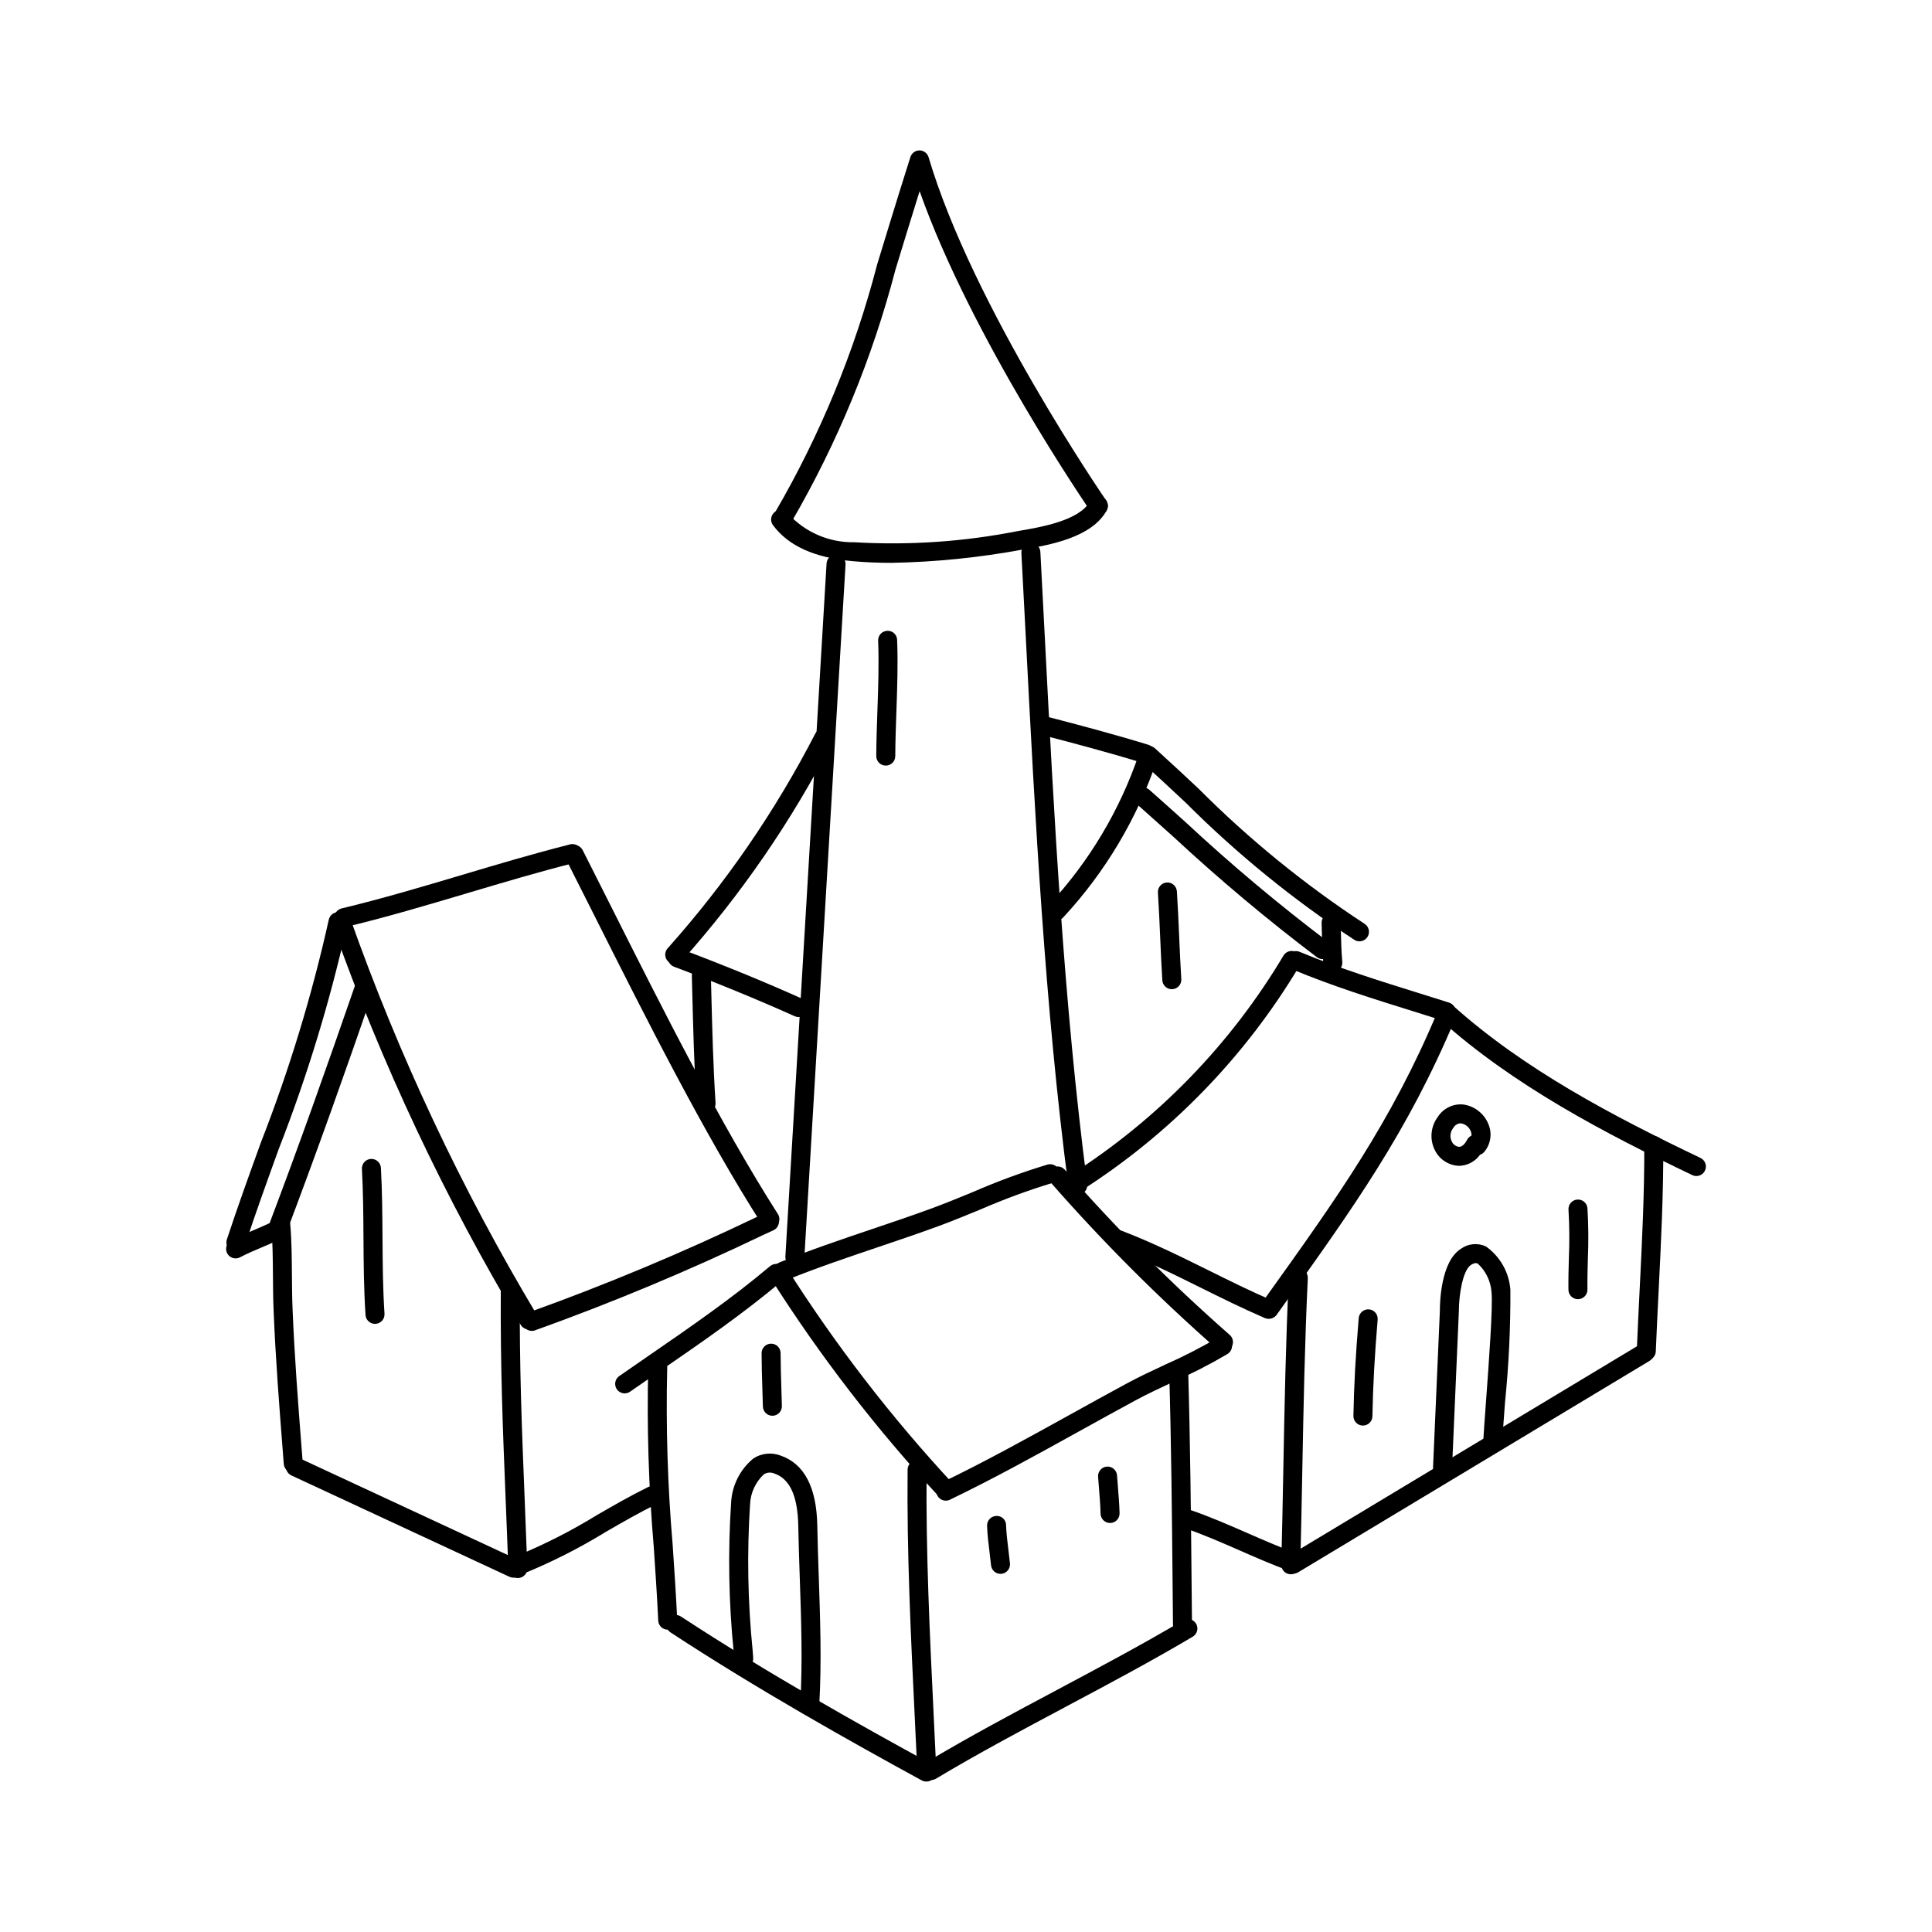 <?xml version="1.0" encoding="UTF-8"?>
<!-- Uploaded to: ICON Repo, www.iconrepo.com, Generator: ICON Repo Mixer Tools -->
<svg fill="#000000" width="800px" height="800px" version="1.1" viewBox="144 144 512 512" xmlns="http://www.w3.org/2000/svg">
 <g>
  <path d="m284.15 496.31c-0.871 0-1.68-0.449-2.141-1.188-20.133-33.602-36.863-69.129-49.941-106.05-0.488-1.301 0.172-2.75 1.469-3.242 1.297-0.488 2.75 0.164 3.246 1.461 12.965 36.613 29.547 71.844 49.5 105.17 0.484 0.773 0.512 1.754 0.066 2.555-0.441 0.797-1.285 1.297-2.199 1.297z"/>
  <path d="m348.03 469.61c-0.863 0.004-1.664-0.438-2.125-1.164-15.371-24.074-30.836-54.844-44.48-81.988-2.566-5.109-5.066-10.086-7.492-14.867-0.625-1.238-0.129-2.754 1.109-3.383 1.238-0.629 2.754-0.133 3.383 1.105 2.426 4.781 4.934 9.766 7.5 14.879 13.59 27.039 28.992 57.684 44.223 81.543h0.004c0.492 0.777 0.527 1.758 0.086 2.566-0.441 0.805-1.289 1.309-2.207 1.309z"/>
  <path d="m235.12 389.71c-1.277-0.004-2.352-0.957-2.5-2.227-0.152-1.266 0.672-2.445 1.914-2.742 10.746-2.578 21.562-5.797 32.023-8.914 9.309-2.769 18.934-5.637 28.52-8.055l-0.004-0.004c0.648-0.168 1.34-0.07 1.914 0.273 0.578 0.34 0.996 0.898 1.16 1.547 0.164 0.652 0.062 1.34-0.285 1.914-0.344 0.574-0.902 0.988-1.555 1.152-9.484 2.394-19.059 5.246-28.316 8-10.523 3.133-21.406 6.375-32.285 8.988l0.004-0.004c-0.195 0.047-0.391 0.07-0.59 0.07z"/>
  <path d="m284.95 496.7c-1.23 0-2.281-0.891-2.484-2.106s0.504-2.398 1.668-2.797c20.445-7.344 40.5-15.73 60.09-25.129l2.637-1.211h-0.004c1.266-0.582 2.762-0.023 3.34 1.238 0.582 1.266 0.027 2.762-1.238 3.344l-2.637 1.207c-19.738 9.469-39.949 17.918-60.555 25.316-0.262 0.09-0.539 0.137-0.816 0.137z"/>
  <path d="m206.52 475.77c-0.809 0-1.566-0.387-2.043-1.043-0.473-0.652-0.602-1.496-0.352-2.262 2.852-8.664 5.992-17.34 9.027-25.727v-0.004c7.488-19.164 13.496-38.875 17.969-58.961 0.129-0.656 0.512-1.234 1.066-1.609 0.555-0.371 1.234-0.508 1.891-0.379 1.363 0.266 2.254 1.59 1.988 2.957-4.519 20.34-10.594 40.301-18.176 59.707-3.023 8.355-6.148 16.992-8.977 25.586v0.004c-0.34 1.031-1.305 1.73-2.394 1.73z"/>
  <path d="m217.3 472.89c-0.828 0.004-1.602-0.402-2.074-1.086-0.469-0.68-0.574-1.547-0.281-2.32 8.605-22.75 15.324-41.742 23.383-65.02 0.453-1.312 1.891-2.008 3.203-1.555 1.312 0.457 2.012 1.887 1.559 3.203-8.07 23.316-14.809 42.348-23.43 65.152h-0.004c-0.371 0.977-1.309 1.625-2.356 1.625z"/>
  <path d="m206.44 477.49c-1.156 0-2.168-0.785-2.449-1.91-0.277-1.121 0.242-2.289 1.262-2.832 1.922-1.023 3.941-1.883 5.965-2.738 1.387-0.59 2.773-1.172 4.121-1.82 1.254-0.602 2.758-0.074 3.359 1.18 0.602 1.254 0.074 2.758-1.18 3.359-1.418 0.68-2.879 1.301-4.336 1.918-1.883 0.797-3.769 1.59-5.562 2.547-0.363 0.195-0.77 0.297-1.18 0.297z"/>
  <path d="m221.71 534.29c-1.316 0-2.406-1.016-2.508-2.324l-0.234-3.043c-0.969-12.418-1.973-25.258-2.469-37.918-0.121-2.969-0.145-5.949-0.168-8.93-0.031-4.402-0.066-8.953-0.438-13.359l-0.004-0.004c-0.113-1.383 0.914-2.594 2.297-2.711 1.383-0.117 2.602 0.906 2.723 2.289 0.391 4.602 0.422 9.25 0.457 13.742 0.023 2.926 0.043 5.852 0.164 8.77 0.496 12.562 1.492 25.355 2.457 37.723l0.238 3.047v0.004c0.105 1.387-0.934 2.598-2.32 2.707z"/>
  <path d="m243.38 494.84c-1.324-0.004-2.422-1.031-2.512-2.352-0.457-6.84-0.5-13.77-0.543-20.469-0.035-5.981-0.078-12.164-0.41-18.211-0.043-0.672 0.184-1.332 0.629-1.836 0.445-0.504 1.074-0.809 1.746-0.844 0.672-0.039 1.328 0.195 1.828 0.645s0.797 1.082 0.828 1.754c0.344 6.168 0.383 12.414 0.422 18.457 0.043 6.629 0.082 13.477 0.531 20.168h-0.004c0.094 1.387-0.957 2.586-2.344 2.68z"/>
  <path d="m280.07 562.1c-0.367 0-0.73-0.082-1.062-0.234l-57.793-26.863c-1.262-0.59-1.809-2.086-1.223-3.348 0.59-1.262 2.086-1.812 3.348-1.223l57.793 26.863c1.074 0.496 1.656 1.676 1.398 2.828-0.254 1.156-1.281 1.977-2.461 1.977z"/>
  <path d="m281.23 562.2c-1.355 0-2.469-1.074-2.516-2.43-0.234-6.644-0.488-12.824-0.727-18.766-0.746-18.516-1.391-34.504-1.273-55.078h0.004c0.008-1.387 1.133-2.508 2.519-2.508h0.016c0.668 0.004 1.305 0.273 1.777 0.75 0.469 0.477 0.73 1.117 0.727 1.785-0.117 20.457 0.523 36.395 1.266 54.848 0.242 5.949 0.488 12.137 0.727 18.793v-0.004c0.047 1.391-1.039 2.559-2.43 2.606z"/>
  <path d="m389.47 616.13c-0.422 0-0.836-0.105-1.207-0.309-18.82-10.277-43.398-24.023-66.586-39.227v0.004c-1.16-0.766-1.484-2.324-0.723-3.484 0.762-1.164 2.32-1.488 3.484-0.73 23.039 15.098 47.5 28.781 66.242 39.012v0.004c1.012 0.551 1.52 1.719 1.234 2.836-0.289 1.117-1.293 1.895-2.445 1.895z"/>
  <path d="m389.62 616.03c-1.344 0-2.453-1.059-2.512-2.402l-0.68-14.359c-1.047-21.598-2.129-43.93-1.902-65.824l-0.004 0.004c0.016-1.383 1.141-2.492 2.519-2.492h0.027c1.391 0.016 2.508 1.152 2.492 2.547-0.227 21.742 0.855 44 1.895 65.523l0.684 14.371c0.031 0.668-0.203 1.32-0.656 1.812-0.449 0.496-1.078 0.789-1.742 0.82z"/>
  <path d="m457.37 577.03c-1.379-0.004-2.504-1.113-2.519-2.496l-0.09-9.766c-0.176-18.898-0.355-38.438-0.926-57.652-0.043-1.391 1.055-2.551 2.445-2.594 1.375-0.004 2.516 1.07 2.59 2.445 0.57 19.266 0.75 38.832 0.926 57.754l0.094 9.766v-0.004c0.008 0.668-0.25 1.312-0.719 1.789-0.469 0.477-1.105 0.75-1.773 0.758z"/>
  <path d="m320.95 575.88c-1.344 0-2.449-1.055-2.512-2.398-0.309-6.516-0.754-13.098-1.195-19.703h-0.004c-1.355-15.848-1.84-31.758-1.449-47.66 0.082-1.379 1.246-2.445 2.625-2.406 1.391 0.062 2.469 1.238 2.406 2.629-0.379 15.715 0.102 31.438 1.445 47.098 0.445 6.641 0.891 13.258 1.203 19.805v-0.004c0.066 1.391-1.008 2.57-2.394 2.637z"/>
  <path d="m394.74 541.48c-0.703 0.004-1.371-0.289-1.848-0.801-16.621-17.902-31.566-37.285-44.648-57.914-0.746-1.168-0.406-2.719 0.762-3.469 1.164-0.75 2.719-0.418 3.477 0.746 12.922 20.375 27.684 39.523 44.105 57.207 0.68 0.734 0.863 1.801 0.461 2.723-0.402 0.918-1.309 1.512-2.309 1.508z"/>
  <path d="m351.59 483.38c-1.207 0-2.246-0.855-2.477-2.039-0.23-1.184 0.41-2.363 1.527-2.816 8.004-3.246 16.309-6.051 24.336-8.762 5.367-1.812 10.734-3.625 16.035-5.57 3.656-1.344 7.301-2.848 10.945-4.348v-0.004c6.41-2.785 12.973-5.199 19.664-7.227 1.336-0.371 2.723 0.406 3.098 1.742 0.379 1.336-0.398 2.727-1.73 3.109-6.5 1.977-12.879 4.324-19.109 7.031-3.707 1.527-7.406 3.055-11.125 4.422-5.348 1.965-10.754 3.789-16.164 5.617-7.961 2.688-16.188 5.469-24.055 8.656-0.301 0.121-0.621 0.184-0.945 0.188z"/>
  <path d="m468.23 502.18c-0.605 0-1.188-0.219-1.645-0.609-15.676-13.773-30.438-28.555-44.188-44.254-0.445-0.496-0.676-1.152-0.641-1.816 0.039-0.668 0.34-1.293 0.836-1.738 1.035-0.93 2.629-0.84 3.559 0.195 13.605 15.535 28.207 30.164 43.719 43.793 0.801 0.688 1.086 1.801 0.719 2.785-0.367 0.988-1.309 1.645-2.359 1.645z"/>
  <path d="m394.65 541.69c-1.176 0-2.195-0.812-2.457-1.957-0.262-1.145 0.301-2.32 1.359-2.832 11.594-5.59 23.035-11.93 34.098-18.055 4.961-2.746 9.922-5.496 14.922-8.195 3.387-1.832 6.91-3.473 10.32-5.059 4.723-2.09 9.32-4.449 13.773-7.062 1.188-0.73 2.738-0.359 3.469 0.828 0.727 1.188 0.355 2.738-0.832 3.465-4.617 2.719-9.387 5.168-14.281 7.336-3.344 1.555-6.801 3.168-10.055 4.926-4.988 2.691-9.93 5.43-14.875 8.168-11.125 6.164-22.629 12.535-34.352 18.188-0.34 0.164-0.711 0.25-1.09 0.25z"/>
  <path d="m309.55 513.26c-1.102 0-2.078-0.715-2.406-1.766-0.332-1.047 0.059-2.191 0.961-2.82 2.699-1.883 5.402-3.75 8.109-5.606 10.68-7.359 21.723-14.965 31.859-23.516 1.062-0.898 2.652-0.762 3.547 0.301 0.898 1.062 0.762 2.652-0.301 3.551-10.32 8.707-21.473 16.387-32.25 23.809-2.695 1.855-5.387 3.719-8.082 5.59v0.004c-0.422 0.293-0.926 0.449-1.438 0.453z"/>
  <path d="m390.75 615.73c-1.137 0-2.129-0.754-2.434-1.848-0.301-1.094 0.164-2.254 1.137-2.836 11.426-6.84 23.352-13.184 34.883-19.32 10.977-5.844 22.328-11.883 33.184-18.316 1.195-0.711 2.742-0.316 3.449 0.883 0.711 1.195 0.316 2.742-0.883 3.449-10.957 6.492-22.355 12.562-33.387 18.43-11.477 6.109-23.344 12.422-34.66 19.199-0.391 0.234-0.836 0.359-1.289 0.359z"/>
  <path d="m358.61 597.98-0.145-0.004c-0.668-0.035-1.293-0.336-1.734-0.836-0.445-0.5-0.676-1.152-0.637-1.82 0.617-10.895 0.234-22.137-0.141-33.012-0.156-4.633-0.316-9.258-0.402-13.863-0.137-8.004-2.231-12.574-6.406-13.973l0.004 0.004c-0.895-0.375-1.914-0.285-2.727 0.242-2.184 2.043-3.488 4.852-3.641 7.836-0.848 12.984-0.617 26.02 0.691 38.969l0.133 1.824c0.102 1.387-0.941 2.594-2.328 2.695-1.387 0.098-2.594-0.945-2.695-2.332l-0.133-1.82c-1.336-13.238-1.566-26.566-0.684-39.844 0.273-4.512 2.422-8.703 5.922-11.562 2.102-1.355 4.715-1.648 7.062-0.785 6.359 2.133 9.668 8.41 9.844 18.66 0.082 4.574 0.242 9.172 0.398 13.777 0.375 10.988 0.766 22.344 0.133 33.469h-0.004c-0.074 1.332-1.176 2.375-2.512 2.375z"/>
  <path d="m348.69 519.19c-1.363 0-2.481-1.086-2.519-2.453l-0.129-4.441c-0.102-3.227-0.203-6.449-0.211-9.688h0.004c-0.004-0.668 0.258-1.309 0.73-1.781 0.473-0.477 1.109-0.742 1.781-0.746h0.004c1.391 0 2.516 1.125 2.519 2.512 0.008 3.191 0.109 6.367 0.207 9.543l0.133 4.469v0.004c0.035 1.391-1.062 2.547-2.453 2.582z"/>
  <path d="m486.07 561.2h-0.066c-1.391-0.039-2.488-1.195-2.453-2.586 0.223-8.434 0.383-16.867 0.543-25.301 0.316-16.648 0.645-33.871 1.453-50.816 0.098-1.375 1.258-2.434 2.637-2.394 0.668 0.031 1.297 0.328 1.746 0.82 0.449 0.496 0.684 1.148 0.652 1.816-0.809 16.875-1.133 34.055-1.453 50.672-0.16 8.449-0.32 16.895-0.543 25.34l0.004-0.004c-0.039 1.367-1.156 2.453-2.519 2.453z"/>
  <path d="m580.29 504.56-0.102-0.004c-0.668-0.027-1.297-0.316-1.75-0.809s-0.695-1.141-0.668-1.809c0.215-5.414 0.488-10.828 0.758-16.242 0.625-12.496 1.27-25.418 1.223-38.113-0.004-0.668 0.262-1.312 0.73-1.785 0.473-0.473 1.109-0.742 1.777-0.746h0.012c1.387 0 2.512 1.121 2.519 2.512 0.047 12.828-0.602 25.82-1.227 38.383-0.27 5.398-0.539 10.797-0.758 16.195v-0.004c-0.055 1.352-1.164 2.418-2.516 2.422z"/>
  <path d="m486.73 561.04c-1.129 0-2.121-0.754-2.426-1.844-0.305-1.09 0.156-2.25 1.125-2.832l93.082-56.008c0.574-0.348 1.262-0.453 1.91-0.293 0.652 0.16 1.211 0.57 1.555 1.145 0.348 0.574 0.449 1.262 0.285 1.91-0.16 0.652-0.578 1.211-1.152 1.551l-93.082 56.008c-0.391 0.238-0.84 0.363-1.297 0.363z"/>
  <path d="m593.56 455.66c-0.375 0-0.746-0.082-1.082-0.246-23.242-11.098-47.418-23.77-66.789-41.172h-0.004c-0.5-0.445-0.805-1.07-0.84-1.742-0.039-0.668 0.191-1.324 0.641-1.824 0.445-0.5 1.074-0.801 1.746-0.832 0.668-0.035 1.324 0.199 1.82 0.648 18.898 16.98 42.695 29.438 65.594 40.375 1.062 0.508 1.633 1.684 1.371 2.832-0.262 1.148-1.281 1.961-2.457 1.961z"/>
  <path d="m480.3 493.46c-0.945 0-1.809-0.527-2.242-1.367-0.43-0.84-0.355-1.848 0.195-2.617l1.598-2.234c18.363-25.652 32.867-45.914 45.082-75.086v0.004c0.539-1.285 2.016-1.891 3.297-1.352 1.285 0.539 1.891 2.016 1.352 3.301-12.438 29.695-27.086 50.16-45.637 76.066l-1.598 2.234h0.004c-0.477 0.66-1.238 1.055-2.051 1.051z"/>
  <path d="m527.25 414.62c-0.258 0-0.516-0.039-0.762-0.117l-7.758-2.434c-10.73-3.344-21.828-6.805-32.254-11.18-0.617-0.258-1.105-0.75-1.359-1.371-0.254-0.617-0.25-1.312 0.008-1.926 0.258-0.617 0.754-1.105 1.371-1.359 0.621-0.254 1.312-0.25 1.93 0.012 10.207 4.281 21.188 7.703 31.805 11.012l7.785 2.441-0.004 0.004c1.184 0.375 1.918 1.559 1.727 2.785-0.188 1.227-1.246 2.133-2.488 2.133z"/>
  <path d="m480.14 493.48c-0.344 0-0.688-0.07-1.004-0.207-5.949-2.578-11.598-5.379-17.062-8.086-7.523-3.731-14.629-7.25-22.562-10.301h0.004c-0.625-0.242-1.129-0.719-1.398-1.328-0.27-0.613-0.289-1.305-0.047-1.93 0.5-1.297 1.957-1.945 3.254-1.445 8.148 3.137 15.691 6.875 22.984 10.488 5.406 2.68 10.996 5.453 16.828 7.977h0.004c1.098 0.473 1.711 1.652 1.469 2.82-0.246 1.172-1.273 2.012-2.469 2.012z"/>
  <path d="m530.67 452.96h-0.035c-2.738-0.105-5.195-1.711-6.394-4.176-1.43-2.859-1.109-6.281 0.82-8.832 1.469-2.277 4.094-3.531 6.785-3.242 2.957 0.438 5.461 2.406 6.59 5.176 1.051 2.453 0.641 5.289-1.066 7.34-0.301 0.371-0.699 0.652-1.156 0.801-1.285 1.797-3.336 2.883-5.543 2.934zm0.344-11.266h-0.004c-0.781 0.055-1.477 0.504-1.852 1.191-0.844 1.012-1.012 2.426-0.43 3.606 0.344 0.789 1.078 1.332 1.934 1.434h0.008c1 0 1.758-1.164 2.121-1.855v-0.004c0.254-0.484 0.66-0.875 1.152-1.109 0.047-0.398-0.016-0.805-0.176-1.172-0.43-1.074-1.379-1.855-2.512-2.074-0.062-0.004-0.141-0.016-0.246-0.016z"/>
  <path d="m526.29 535.53-0.113-0.004v0.004c-1.391-0.062-2.469-1.238-2.406-2.629l1.812-41.547c-0.012-2.043 0.211-13.008 5.551-16.395h-0.004c1.941-1.41 4.492-1.652 6.66-0.637 3.766 2.668 6.141 6.883 6.477 11.488 0.055 9.992-0.422 19.984-1.43 29.926-0.336 4.551-0.629 8.504-0.746 10.848-0.098 1.379-1.266 2.434-2.648 2.387-1.391-0.074-2.457-1.258-2.387-2.648 0.121-2.367 0.418-6.359 0.754-10.957 0.746-10.141 1.875-25.461 1.453-28.957-0.207-2.883-1.504-5.578-3.629-7.535-0.238-0.113-0.727-0.348-1.801 0.336-2.215 1.406-3.227 8.141-3.215 12.246l-1.812 41.668h-0.004c-0.059 1.344-1.164 2.406-2.512 2.406z"/>
  <path d="m562.17 488.3c-1.379 0-2.5-1.109-2.519-2.488-0.035-2.762 0.039-5.523 0.113-8.289 0.191-4.305 0.16-8.617-0.094-12.922-0.051-0.664 0.164-1.324 0.598-1.832 0.438-0.508 1.055-0.82 1.719-0.871 1.391-0.109 2.602 0.93 2.707 2.316 0.27 4.477 0.305 8.965 0.105 13.445-0.07 2.699-0.145 5.394-0.109 8.09 0.016 1.391-1.098 2.531-2.488 2.551z"/>
  <path d="m505.19 521.79h-0.043c-1.391-0.023-2.5-1.172-2.477-2.562 0.129-7.777 0.59-16.262 1.406-25.938h-0.004c0.137-1.375 1.344-2.394 2.723-2.297 0.664 0.055 1.281 0.375 1.711 0.883 0.434 0.512 0.641 1.172 0.586 1.836-0.805 9.559-1.258 17.934-1.387 25.598v0.004c-0.023 1.375-1.141 2.477-2.516 2.477z"/>
  <path d="m486.23 560.35c-0.297 0-0.594-0.055-0.871-0.156-4.344-1.602-8.641-3.477-12.793-5.297-4.805-2.102-9.77-4.277-14.746-5.977v0.004c-1.312-0.457-2.008-1.887-1.559-3.199 0.449-1.312 1.879-2.016 3.191-1.57 5.168 1.77 10.234 3.984 15.133 6.129 4.086 1.785 8.312 3.637 12.516 5.184 1.145 0.422 1.824 1.602 1.609 2.805-0.215 1.203-1.258 2.078-2.481 2.078z"/>
  <path d="m429.09 459.98c-1.117 0.004-2.102-0.73-2.418-1.805-0.316-1.07 0.109-2.223 1.047-2.828 23.082-14.695 42.402-34.594 56.41-58.094 0.703-1.199 2.242-1.602 3.445-0.902 1.199 0.699 1.605 2.238 0.91 3.438-14.414 24.188-34.285 44.664-58.031 59.789-0.406 0.266-0.879 0.402-1.363 0.402z"/>
  <path d="m429.63 460.61c-1.262 0-2.332-0.938-2.492-2.191-6.262-47.93-8.828-97.707-11.309-145.84l-1.152-22.043c-0.039-0.672 0.188-1.328 0.637-1.828 0.445-0.504 1.074-0.805 1.742-0.84 0.672-0.035 1.328 0.195 1.824 0.645 0.5 0.453 0.797 1.082 0.828 1.75l1.148 22.055c2.477 48.043 5.039 97.719 11.273 145.45 0.094 0.719-0.129 1.445-0.605 1.988-0.48 0.547-1.168 0.859-1.895 0.859z"/>
  <path d="m354.65 479.64-0.152-0.004v-0.004c-0.668-0.039-1.289-0.34-1.734-0.84-0.441-0.5-0.668-1.156-0.629-1.82l10.914-183.63v-0.004c0.035-0.672 0.336-1.301 0.836-1.75 0.5-0.445 1.16-0.676 1.832-0.637 0.668 0.039 1.297 0.348 1.738 0.852 0.445 0.504 0.668 1.164 0.621 1.836l-10.914 183.63c-0.078 1.332-1.18 2.371-2.512 2.371z"/>
  <path d="m380.17 293.16c-3.398 0-6.801-0.137-10.188-0.441-10.117-0.902-17.031-4.027-21.133-9.547v0.004c-0.832-1.117-0.598-2.695 0.52-3.527 1.117-0.828 2.695-0.598 3.523 0.52 4.492 4.914 10.883 7.66 17.543 7.535 14.516 0.852 29.086-0.148 43.352-2.973 5.992-1.012 16.266-2.746 19.078-7.883 0.316-0.59 0.859-1.027 1.5-1.219 0.645-0.188 1.336-0.113 1.926 0.207 0.586 0.324 1.023 0.867 1.207 1.512 0.188 0.641 0.109 1.336-0.215 1.922-3.984 7.277-15.379 9.199-22.188 10.352-11.523 2.148-23.207 3.332-34.926 3.539z"/>
  <path d="m351.57 283.57c-0.887 0-1.711-0.469-2.164-1.234-0.453-0.762-0.473-1.707-0.047-2.488 12-20.586 21.121-42.723 27.105-65.789 2.348-7.695 5.152-16.902 8.801-28.441l0.004 0.004c0.328-1.047 1.301-1.762 2.398-1.762h0.027c1.105 0.012 2.074 0.746 2.391 1.809 11.676 39.473 46.707 90.441 47.059 90.953l-0.004-0.004c0.793 1.145 0.504 2.715-0.637 3.504-1.145 0.789-2.715 0.504-3.504-0.641-0.336-0.484-31.598-45.965-45.289-84.828-2.535 8.109-4.613 14.941-6.426 20.875-6.106 23.387-15.355 45.832-27.496 66.727-0.441 0.812-1.293 1.316-2.219 1.316z"/>
  <path d="m378.74 346.89h-0.016c-0.668-0.004-1.305-0.273-1.777-0.746-0.469-0.477-0.73-1.117-0.727-1.785 0.02-3.996 0.16-7.996 0.301-11.992 0.215-6.106 0.438-12.422 0.195-18.574-0.027-0.668 0.211-1.32 0.664-1.812 0.453-0.488 1.082-0.781 1.75-0.809 0.672-0.039 1.332 0.195 1.828 0.648 0.492 0.457 0.777 1.098 0.789 1.77 0.254 6.348 0.027 12.754-0.191 18.953-0.141 3.949-0.281 7.898-0.301 11.84-0.004 1.387-1.133 2.508-2.516 2.508z"/>
  <path d="m504.27 393.46c-0.461 0-0.914-0.125-1.309-0.367-16.121-10.566-31.113-22.754-44.742-36.383-3.816-3.566-7.637-7.141-11.523-10.664h-0.004c-1.031-0.934-1.109-2.527-0.176-3.559 0.938-1.031 2.531-1.109 3.562-0.176 3.906 3.543 7.746 7.133 11.582 10.715v0.004c13.363 13.406 28.086 25.391 43.926 35.762 0.961 0.59 1.418 1.746 1.109 2.832-0.305 1.086-1.297 1.84-2.426 1.836z"/>
  <path d="m497.21 401.65c-1.301 0-2.387-0.992-2.508-2.285-0.25-2.719-0.324-5.441-0.391-8.164l-0.07-2.582v-0.004c-0.023-0.668 0.223-1.316 0.676-1.805 0.457-0.488 1.09-0.773 1.758-0.797 0.672-0.031 1.324 0.211 1.812 0.668 0.492 0.461 0.773 1.098 0.789 1.77l0.074 2.621c0.07 2.609 0.133 5.219 0.375 7.832l-0.004-0.004c0.125 1.387-0.891 2.613-2.277 2.742-0.078 0.008-0.156 0.008-0.234 0.008z"/>
  <path d="m423.93 387.93c-0.996 0-1.898-0.59-2.301-1.504-0.402-0.914-0.23-1.977 0.441-2.715 10.641-11.469 18.738-25.059 23.758-39.875 0.199-0.641 0.641-1.176 1.23-1.488 0.594-0.312 1.285-0.375 1.922-0.18 0.641 0.199 1.176 0.645 1.484 1.234 0.312 0.594 0.375 1.285 0.176 1.926-5.242 15.523-13.711 29.762-24.852 41.777-0.473 0.527-1.148 0.824-1.859 0.824z"/>
  <path d="m447.56 346.29c-0.25 0-0.5-0.035-0.742-0.109-9.172-2.816-18.68-5.332-25.941-7.203-1.348-0.348-2.16-1.723-1.812-3.07 0.352-1.348 1.723-2.16 3.07-1.809 7.312 1.891 16.895 4.422 26.164 7.266h0.004c1.191 0.363 1.938 1.547 1.75 2.781-0.184 1.234-1.246 2.144-2.492 2.144z"/>
  <path d="m454.54 406.15c-1.328 0-2.426-1.035-2.512-2.363-0.234-3.754-0.398-7.516-0.562-11.277-0.176-4-0.348-8-0.609-11.988-0.074-1.379 0.973-2.562 2.352-2.652 1.379-0.094 2.57 0.945 2.676 2.32 0.262 4.027 0.441 8.062 0.613 12.102 0.164 3.731 0.324 7.461 0.559 11.184h0.004c0.086 1.387-0.969 2.582-2.359 2.672z"/>
  <path d="m494.5 398.17c-0.531 0-1.051-0.168-1.484-0.484-13.223-10.004-25.934-20.672-38.086-31.957-3.219-2.894-6.457-5.789-9.707-8.684-1.027-0.926-1.113-2.504-0.195-3.539 0.914-1.031 2.492-1.137 3.535-0.227 3.269 2.894 6.516 5.797 9.734 8.703 12.016 11.18 24.598 21.738 37.691 31.633 0.883 0.645 1.25 1.781 0.91 2.82-0.34 1.035-1.309 1.734-2.398 1.734z"/>
  <path d="m281.82 561.2c-1.215 0-2.262-0.871-2.477-2.07-0.219-1.199 0.453-2.379 1.594-2.809 7.305-2.996 14.355-6.578 21.086-10.711 4.457-2.574 9.066-5.234 13.73-7.523 0.598-0.297 1.293-0.344 1.926-0.129 0.633 0.215 1.156 0.676 1.449 1.277 0.297 0.598 0.34 1.293 0.121 1.926-0.215 0.633-0.676 1.152-1.277 1.445-4.512 2.215-9.047 4.832-13.43 7.363-6.965 4.277-14.27 7.981-21.836 11.07-0.281 0.105-0.582 0.16-0.887 0.16z"/>
  <path d="m322.81 399.51c-0.984 0-1.879-0.574-2.289-1.473-0.41-0.895-0.262-1.949 0.387-2.695 15.402-17.25 28.562-36.383 39.156-56.941 0.621-1.246 2.133-1.75 3.375-1.133 1.246 0.621 1.754 2.129 1.137 3.375-10.781 20.941-24.176 40.426-39.863 57.996-0.477 0.555-1.172 0.871-1.902 0.871z"/>
  <path d="m355.64 413.53c-0.355 0-0.707-0.074-1.031-0.219-9.832-4.418-20.598-8.832-31.996-13.125-1.305-0.492-1.961-1.945-1.469-3.246 0.488-1.301 1.941-1.957 3.242-1.469 11.496 4.328 22.359 8.781 32.289 13.242 1.082 0.488 1.68 1.664 1.43 2.828-0.25 1.16-1.277 1.992-2.465 1.988z"/>
  <path d="m331.11 438.97c-1.324 0-2.426-1.031-2.512-2.356-0.637-9.805-0.891-19.844-1.137-29.551l-0.117-4.504c-0.035-1.391 1.062-2.547 2.453-2.586 1.375 0 2.512 1.078 2.586 2.453l0.117 4.508c0.246 9.656 0.5 19.645 1.129 29.352v0.004c0.086 1.387-0.965 2.582-2.352 2.676z"/>
  <path d="m409.14 561.09c-1.293 0-2.375-0.984-2.504-2.273-0.117-1.18-0.262-2.356-0.406-3.531-0.285-2.309-0.566-4.617-0.648-6.941h0.004c-0.023-0.668 0.219-1.316 0.676-1.805 0.457-0.488 1.086-0.773 1.754-0.797 0.672-0.047 1.336 0.188 1.832 0.648 0.492 0.461 0.773 1.105 0.77 1.781 0.078 2.176 0.348 4.336 0.613 6.496 0.148 1.219 0.301 2.434 0.422 3.656 0.066 0.664-0.137 1.328-0.562 1.844-0.422 0.52-1.035 0.844-1.699 0.91-0.082 0.008-0.168 0.012-0.25 0.012z"/>
  <path d="m438.18 547.61c-1.363 0-2.481-1.086-2.516-2.449-0.062-2.316-0.25-4.652-0.438-6.977l-0.219-2.832-0.004-0.004c-0.094-1.383 0.949-2.582 2.336-2.684 1.383-0.098 2.586 0.941 2.688 2.328l0.215 2.793c0.195 2.41 0.391 4.832 0.457 7.238 0.039 1.391-1.059 2.547-2.449 2.586z"/>
 </g>
</svg>